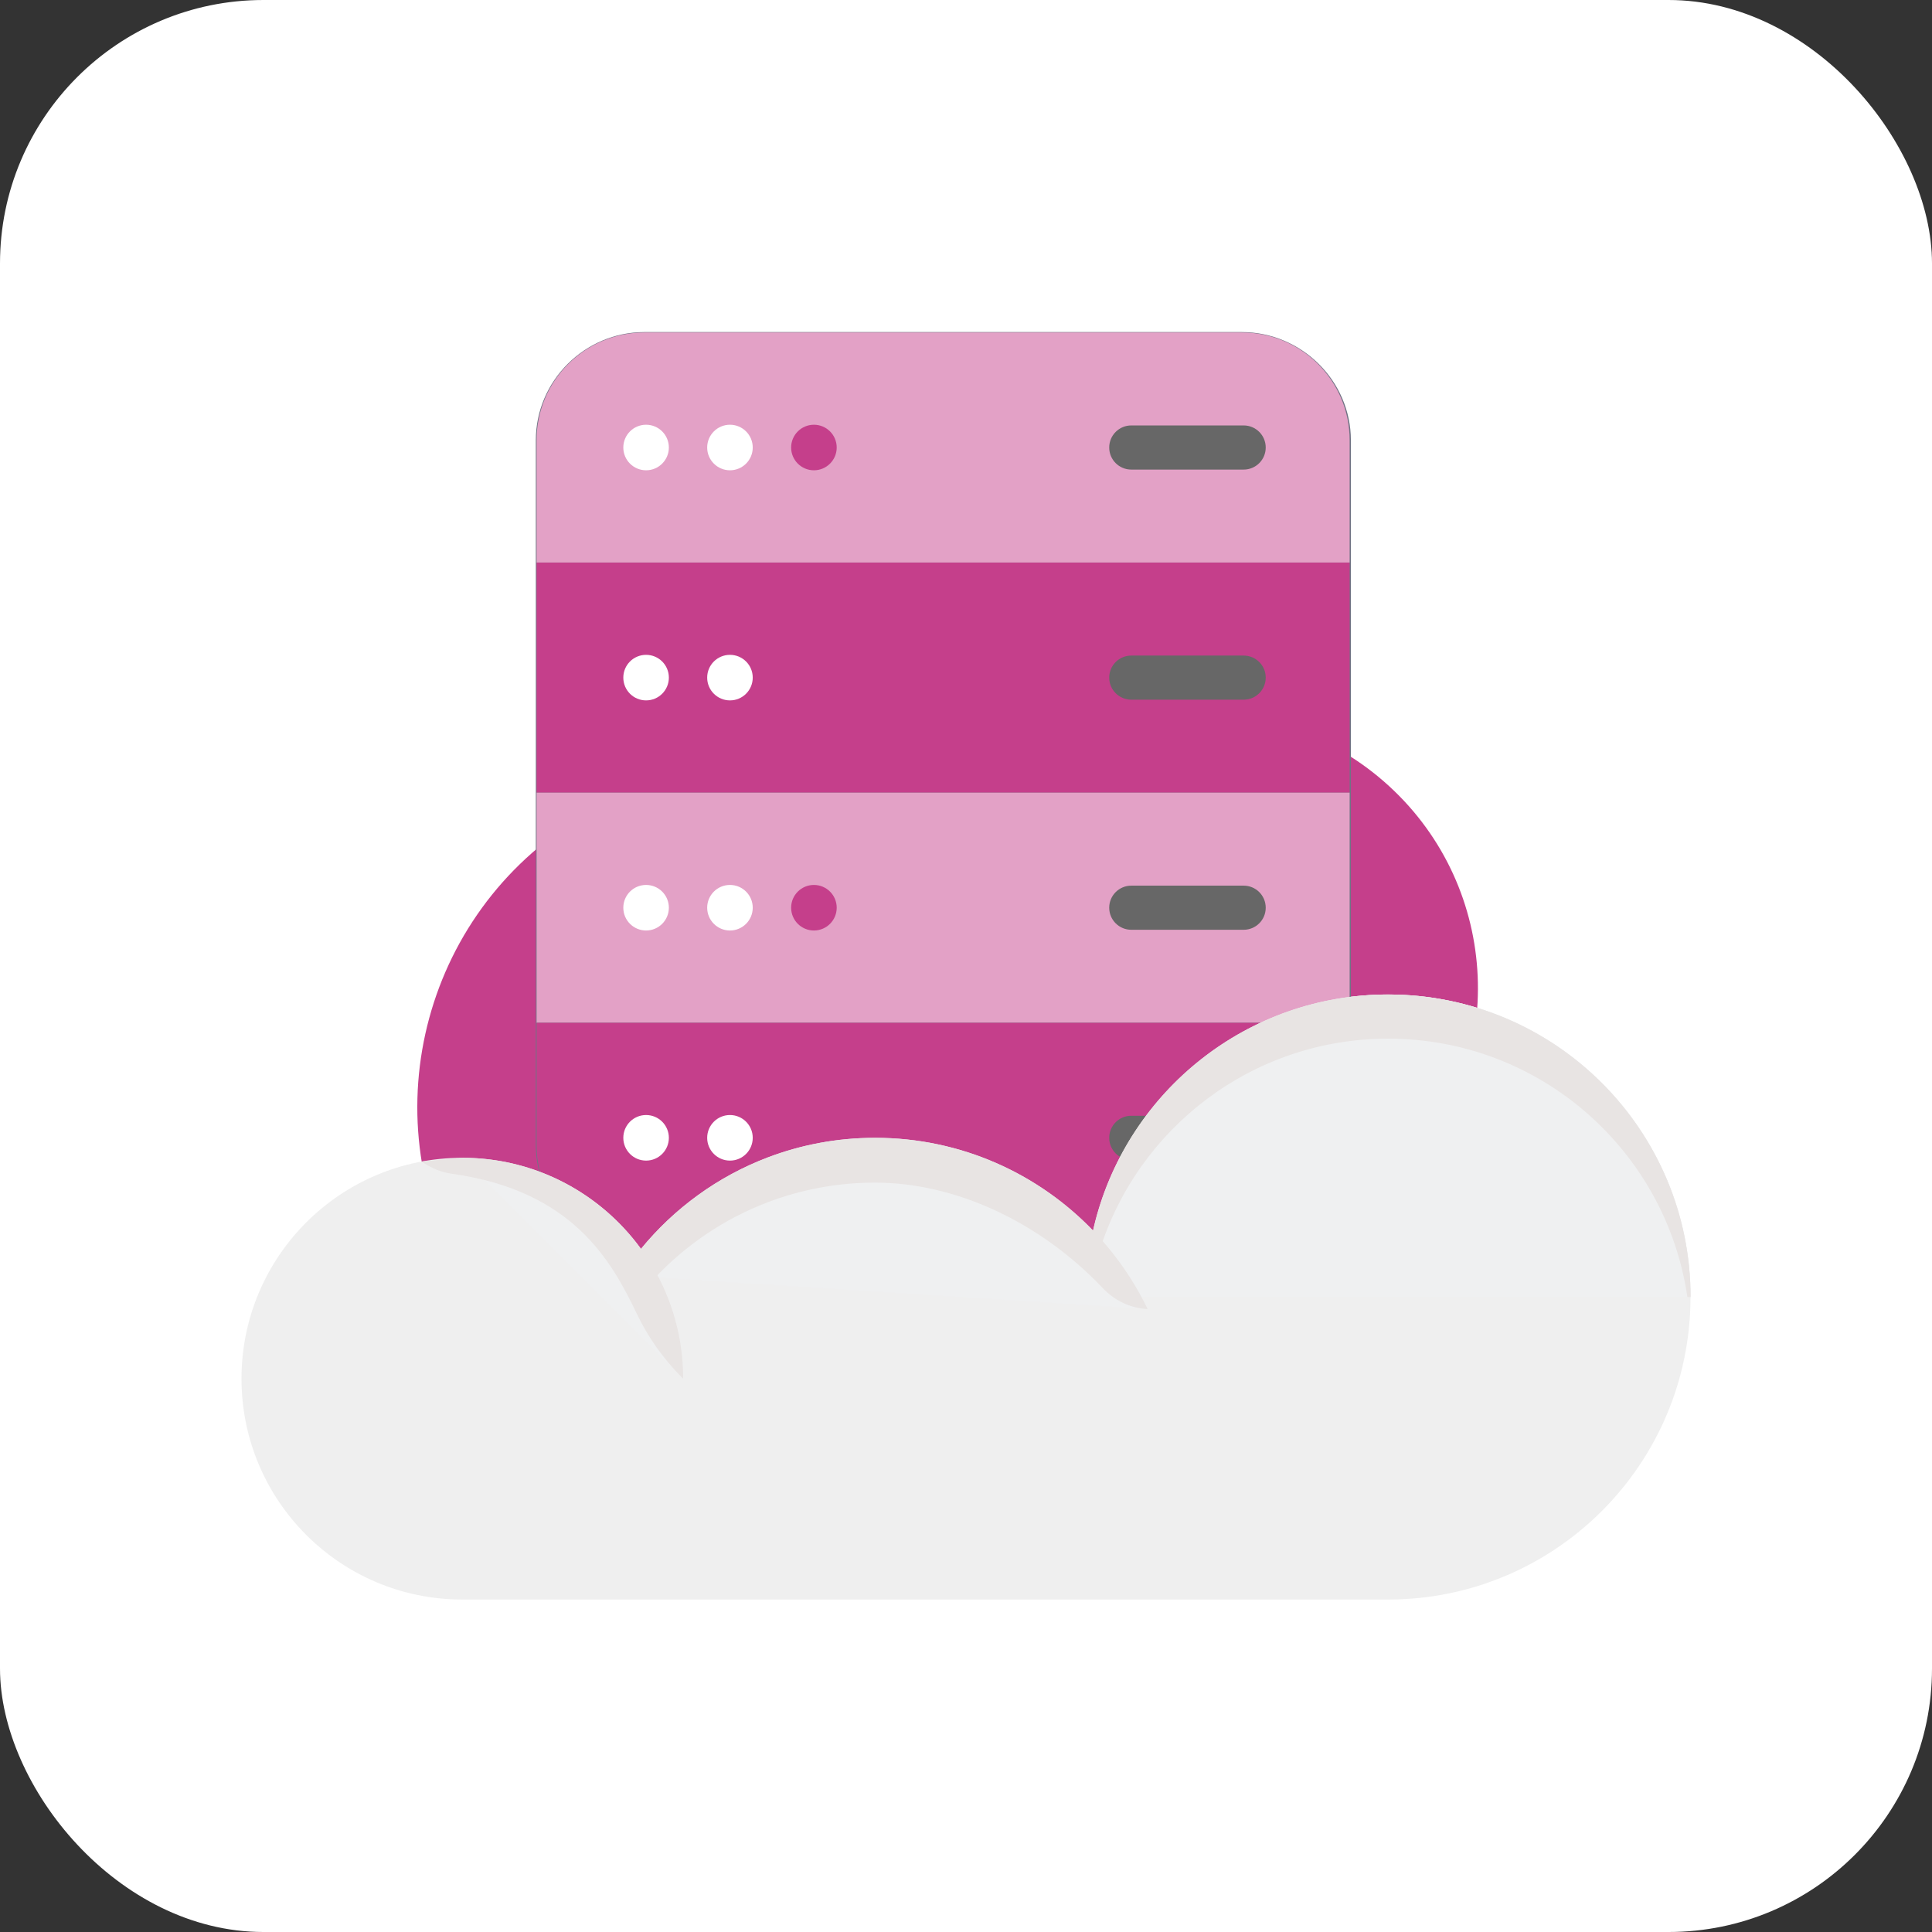 <svg width="88" height="88" viewBox="0 0 88 88" fill="none" xmlns="http://www.w3.org/2000/svg">
<rect x="0" y="0" width="88" height="88" fill="#333333" stroke="none"/>
<rect width="88" height="88" rx="12" fill="white"/>
<g clip-path="url(#clip0_389_3393)">
<path d="M63.272 35.807C58.192 31.15 50.3 31.494 45.645 36.575L64.039 53.44C68.695 48.358 68.351 40.464 63.272 35.807Z" fill="#C53F8B"/>
<path d="M26.139 37.418C18.959 41.998 16.849 51.533 21.428 58.716L47.429 42.13C42.851 34.948 33.319 32.838 26.139 37.418Z" fill="#C53F8B"/>
<path d="M63.225 45.298C61.644 45.298 60.125 45.566 58.71 46.057C55.792 39.073 48.899 34.165 40.859 34.165C30.434 34.165 27.463 44.984 27.062 55.314C26.903 55.307 21.218 52.736 21.057 52.736C15.503 52.736 11 57.241 11 62.797C11 68.353 15.503 72.857 21.057 72.857H63.225C70.833 72.857 77 66.688 77 59.078C77 51.468 70.833 45.298 63.225 45.298Z" fill="#EFEFEF"/>
<path d="M56.561 15.125H29.35C26.638 15.125 24.406 17.342 24.406 20.054V52.156C24.406 54.868 26.638 57.02 29.35 57.02H56.561C59.273 57.02 61.531 54.868 61.531 52.156V20.054C61.531 17.342 59.273 15.125 56.561 15.125Z" fill="#707384"/>
<path d="M61.474 25.624H24.441V20.054C24.441 17.342 26.64 15.144 29.352 15.144H56.563C59.275 15.144 61.474 17.342 61.474 20.054V25.624Z" fill="#E3A1C6"/>
<path d="M24.441 25.624H61.474V36.105H24.441V25.624Z" fill="#C53F8B"/>
<path d="M24.441 36.105H61.474V46.586H24.441V36.105Z" fill="#E3A1C6"/>
<path d="M56.563 57.067H29.352C26.64 57.067 24.441 54.868 24.441 52.156V46.586H61.474V52.156C61.474 54.868 59.275 57.067 56.563 57.067Z" fill="#C53F8B"/>
<path d="M30.466 20.384C30.466 20.956 30.001 21.421 29.428 21.421C28.855 21.421 28.391 20.956 28.391 20.384C28.391 19.811 28.855 19.346 29.428 19.346C30.001 19.346 30.466 19.811 30.466 20.384Z" fill="white"/>
<path d="M34.286 20.384C34.286 20.956 33.822 21.421 33.249 21.421C32.676 21.421 32.211 20.956 32.211 20.384C32.211 19.811 32.676 19.346 33.249 19.346C33.822 19.346 34.286 19.811 34.286 20.384Z" fill="white"/>
<path d="M38.111 20.384C38.111 20.956 37.646 21.421 37.073 21.421C36.5 21.421 36.035 20.956 36.035 20.384C36.035 19.811 36.5 19.346 37.073 19.346C37.646 19.346 38.111 19.811 38.111 20.384Z" fill="#C53F8B"/>
<path d="M30.466 30.864C30.466 31.438 30.001 31.902 29.428 31.902C28.855 31.902 28.391 31.438 28.391 30.864C28.391 30.291 28.855 29.827 29.428 29.827C30.001 29.827 30.466 30.291 30.466 30.864Z" fill="white"/>
<path d="M34.286 30.864C34.286 31.438 33.822 31.902 33.249 31.902C32.676 31.902 32.211 31.438 32.211 30.864C32.211 30.291 32.676 29.827 33.249 29.827C33.822 29.827 34.286 30.291 34.286 30.864Z" fill="white"/>
<path d="M38.111 30.864C38.111 31.438 37.646 31.902 37.073 31.902C36.5 31.902 36.035 31.438 36.035 30.864C36.035 30.291 36.5 29.827 37.073 29.827C37.646 29.827 38.111 30.291 38.111 30.864Z" fill="#C53F8B"/>
<path d="M30.466 41.345C30.466 41.918 30.001 42.383 29.428 42.383C28.855 42.383 28.391 41.918 28.391 41.345C28.391 40.772 28.855 40.308 29.428 40.308C30.001 40.308 30.466 40.772 30.466 41.345Z" fill="white"/>
<path d="M34.286 41.345C34.286 41.918 33.822 42.383 33.249 42.383C32.676 42.383 32.211 41.918 32.211 41.345C32.211 40.772 32.676 40.308 33.249 40.308C33.822 40.308 34.286 40.772 34.286 41.345Z" fill="white"/>
<path d="M38.111 41.345C38.111 41.918 37.646 42.383 37.073 42.383C36.5 42.383 36.035 41.918 36.035 41.345C36.035 40.772 36.5 40.308 37.073 40.308C37.646 40.308 38.111 40.772 38.111 41.345Z" fill="#C53F8B"/>
<path d="M30.466 51.826C30.466 52.399 30.001 52.864 29.428 52.864C28.855 52.864 28.391 52.399 28.391 51.826C28.391 51.253 28.855 50.788 29.428 50.788C30.001 50.788 30.466 51.253 30.466 51.826Z" fill="white"/>
<path d="M34.286 51.826C34.286 52.399 33.822 52.864 33.249 52.864C32.676 52.864 32.211 52.399 32.211 51.826C32.211 51.253 32.676 50.788 33.249 50.788C33.822 50.788 34.286 51.253 34.286 51.826Z" fill="white"/>
<path d="M38.111 51.826C38.111 52.399 37.646 52.864 37.073 52.864C36.5 52.864 36.035 52.399 36.035 51.826C36.035 51.253 36.5 50.788 37.073 50.788C37.646 50.788 38.111 51.253 38.111 51.826Z" fill="#C53F8B"/>
<path d="M56.647 21.389H51.529C50.973 21.389 50.523 20.939 50.523 20.384C50.523 19.828 50.973 19.378 51.529 19.378H56.647C57.202 19.378 57.652 19.828 57.652 20.384C57.652 20.939 57.202 21.389 56.647 21.389Z" fill="#676767"/>
<path d="M56.647 31.87H51.529C50.973 31.87 50.523 31.42 50.523 30.865C50.523 30.309 50.973 29.86 51.529 29.86H56.647C57.202 29.86 57.652 30.309 57.652 30.865C57.652 31.42 57.202 31.87 56.647 31.87Z" fill="#676767"/>
<path d="M56.647 42.35H51.529C50.973 42.35 50.523 41.901 50.523 41.345C50.523 40.79 50.973 40.34 51.529 40.34H56.647C57.202 40.34 57.652 40.79 57.652 41.345C57.652 41.901 57.202 42.35 56.647 42.35Z" fill="#676767"/>
<path d="M56.647 52.832H51.529C50.973 52.832 50.523 52.382 50.523 51.826C50.523 51.271 50.973 50.821 51.529 50.821H56.647C57.202 50.821 57.652 51.271 57.652 51.826C57.652 52.382 57.202 52.832 56.647 52.832Z" fill="#676767"/>
<path d="M51.996 59.078H77.001C77.001 51.468 70.834 45.299 63.227 45.299C56.816 45.299 51.428 49.68 49.891 55.612C49.853 55.756 49.818 55.903 49.786 56.049C47.279 53.446 43.76 51.826 39.862 51.826C38.991 51.826 38.14 51.906 37.313 52.061C36.503 52.213 35.718 52.435 34.964 52.722C32.694 53.586 30.712 55.035 29.198 56.883L29.195 56.886C27.367 54.372 24.405 52.736 21.059 52.736L31.116 62.796C31.116 61.139 30.713 59.577 30.003 58.199L52.277 59.626C52.187 59.441 52.093 59.258 51.996 59.078Z" fill="#EFF0F1"/>
<path d="M63.23 45.299C56.819 45.299 51.431 49.68 49.894 55.612C49.805 55.956 49.73 56.306 49.668 56.66C49.81 56.763 49.947 56.875 50.074 56.996C51.817 51.385 57.047 47.309 63.23 47.309C70.154 47.309 75.885 52.421 76.858 59.078H77.005C77.005 51.468 70.837 45.299 63.23 45.299Z" fill="#E8E4E3"/>
<path d="M34.962 54.764C35.715 54.476 36.5 54.255 37.311 54.102C38.137 53.947 38.988 53.867 39.86 53.867C43.483 53.867 47.341 55.625 50.238 58.68C50.76 59.231 51.464 59.575 52.222 59.623L52.274 59.627C51.834 58.714 51.296 57.855 50.672 57.068C50.425 56.754 50.163 56.451 49.889 56.16C47.377 53.492 43.812 51.827 39.86 51.827C38.988 51.827 38.137 51.907 37.311 52.062C36.501 52.214 35.716 52.436 34.962 52.724C32.691 53.587 30.709 55.036 29.195 56.884C29.151 56.938 29.107 56.993 29.062 57.049C28.51 57.746 28.723 57.295 28.312 58.092L29.843 58.19C31.257 56.692 33.002 55.509 34.962 54.764Z" fill="#E8E4E3"/>
<path d="M31.045 62.726L31.117 62.797C31.117 57.241 26.613 52.736 21.059 52.736L19.211 52.906C19.615 53.202 20.086 53.394 20.582 53.463C26.069 54.23 27.839 57.403 29.001 59.831C29.515 60.904 30.204 61.884 31.045 62.726Z" fill="#E8E4E3"/>
</g>
<defs>
<clipPath id="clip0_389_3393">
<rect width="66" height="66" fill="white" transform="translate(11 11)"/>
</clipPath>
</defs>
</svg>
